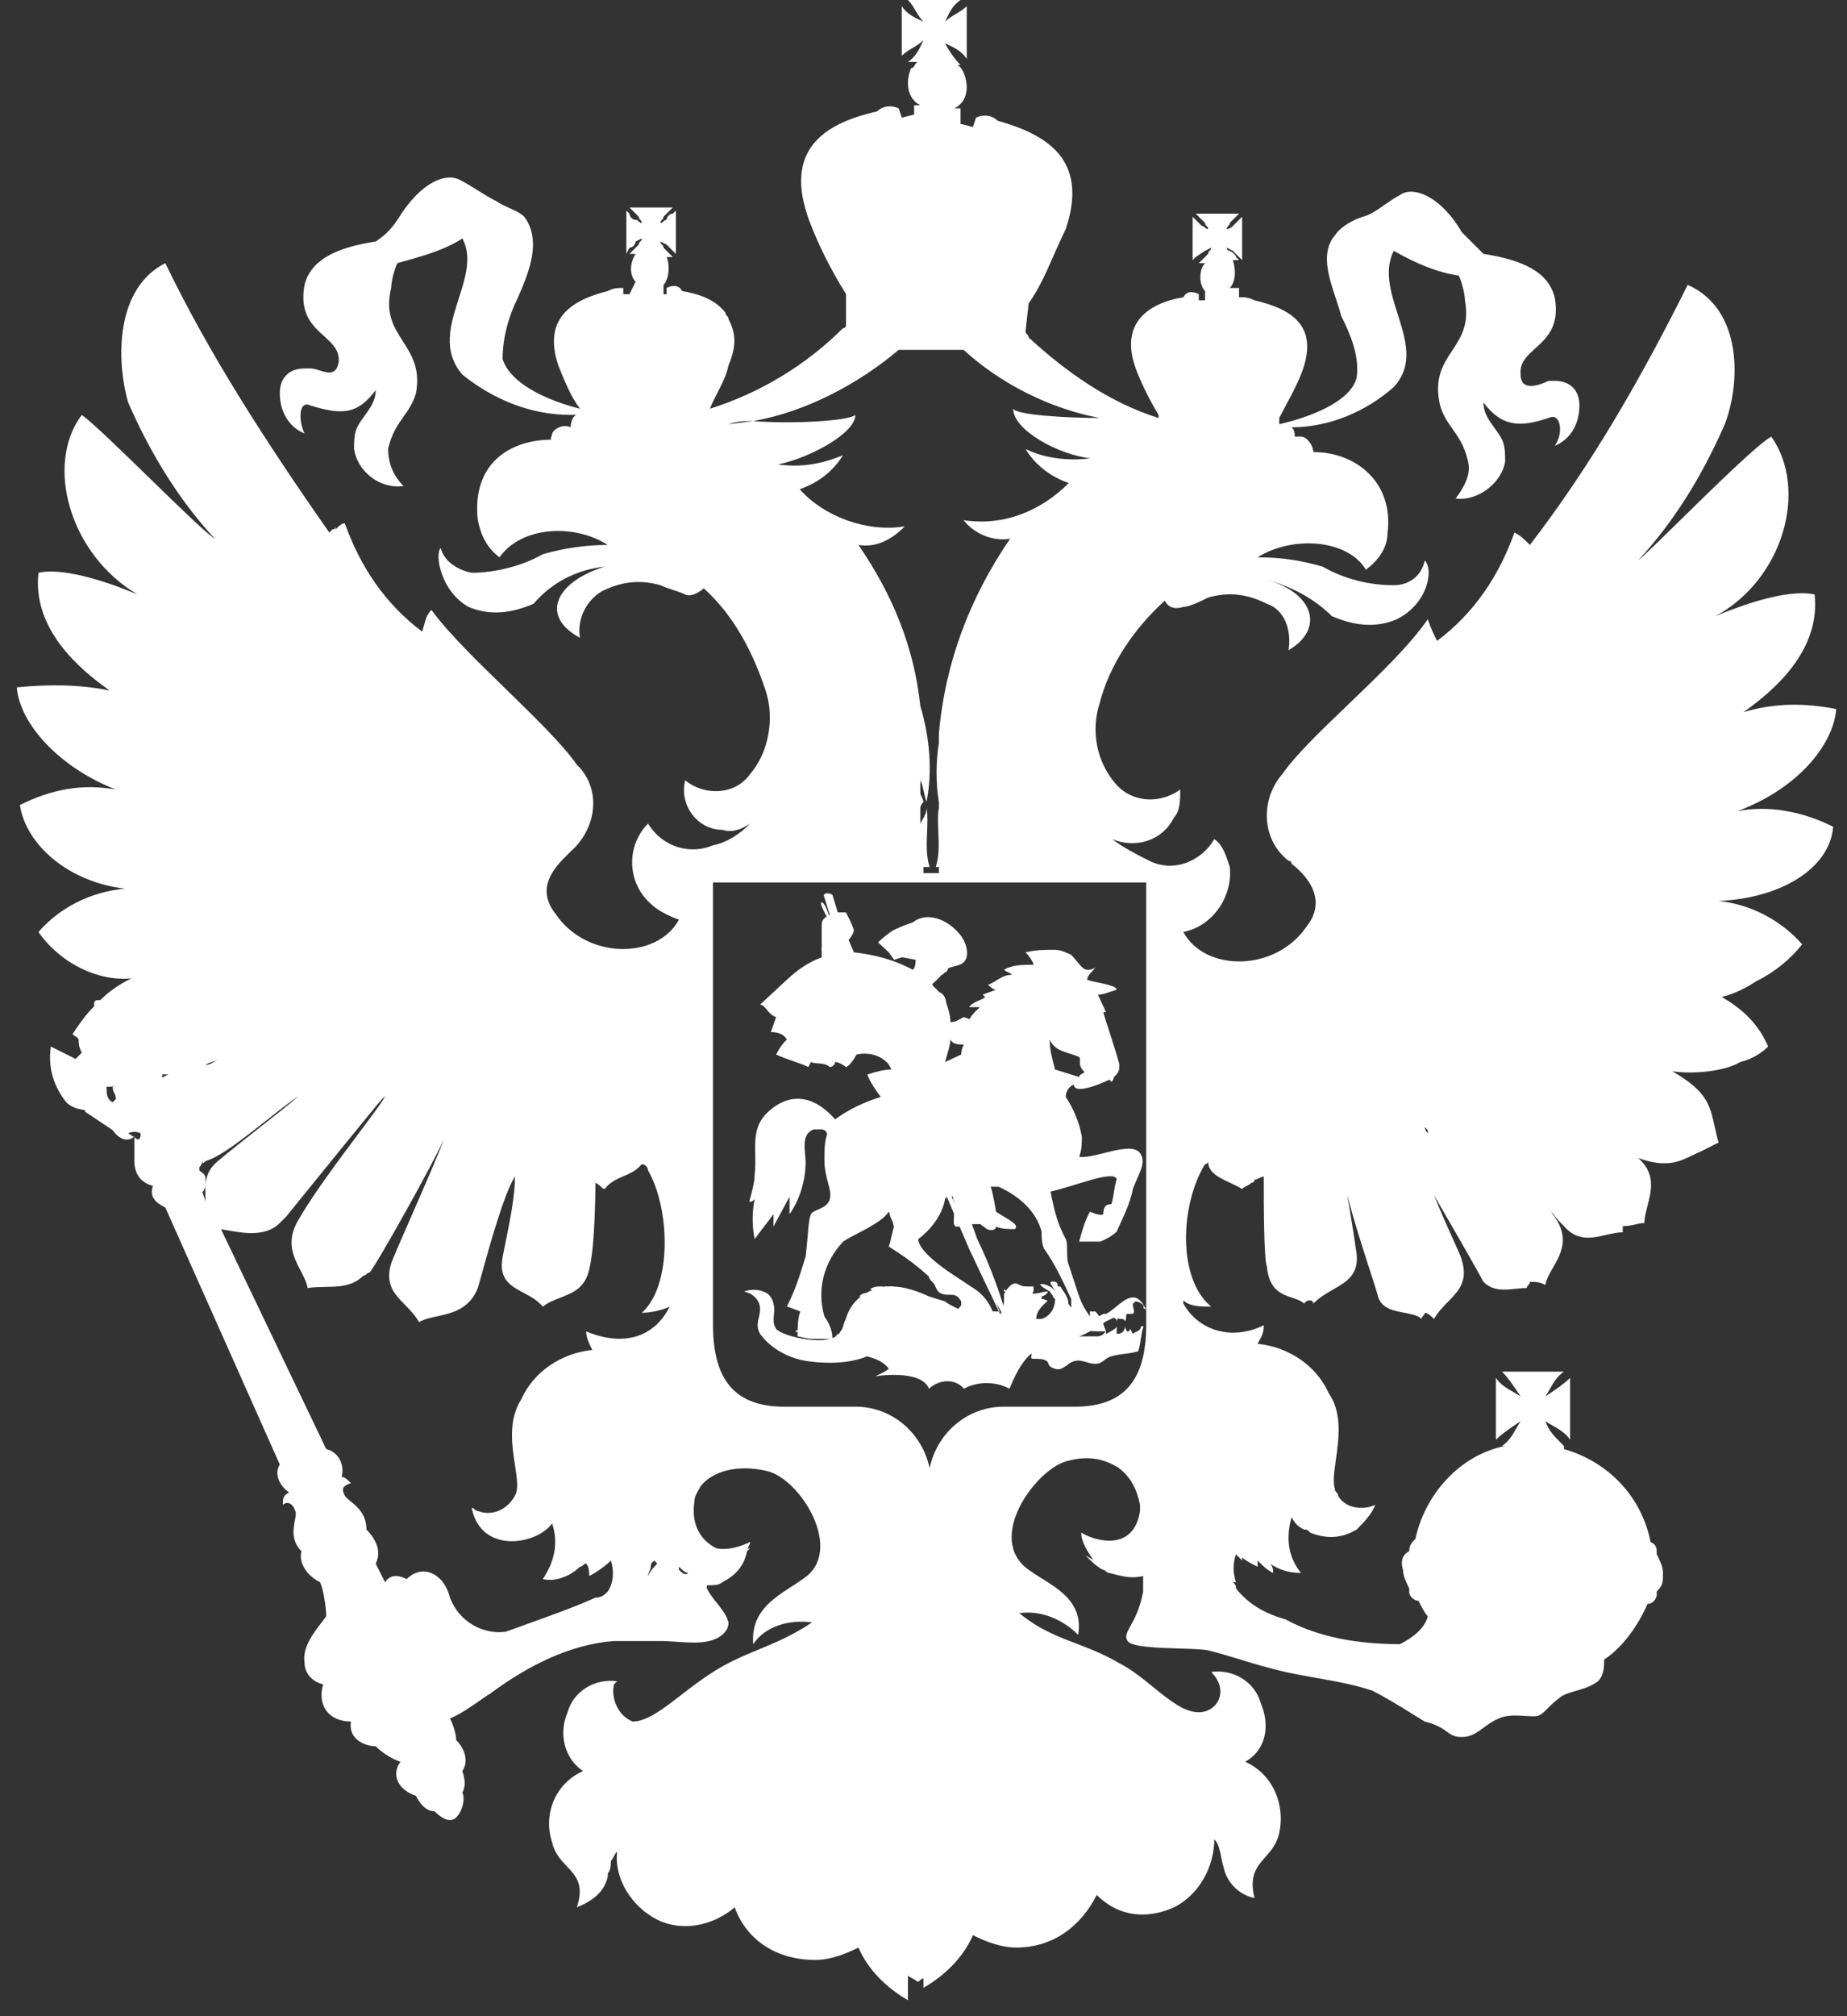 <svg width="55" height="60" viewBox="0 0 55 60" fill="none" xmlns="http://www.w3.org/2000/svg">
<rect x="0" y="0" width="55" height="60" fill="#333333" stroke="none"/>
<g id="Frame 88">
<path id="Subtract" fill-rule="evenodd" clip-rule="evenodd" d="M51.731 24.141C52.652 23.957 53.666 24.141 54.587 24.602C54.495 25.8 53.113 26.721 51.178 26.813C52.1 26.905 53.021 27.366 53.666 28.103C53.297 28.564 52.837 28.933 52.284 29.209C52.007 29.393 51.639 29.578 51.27 29.67C51.915 30.038 52.376 30.499 52.652 31.144C52.468 31.328 52.192 31.513 51.823 31.605C51.362 31.881 50.441 31.973 49.796 31.881C50.825 32.469 50.916 32.881 51.051 33.491C51.085 33.646 51.122 33.814 51.178 34L50.625 34.277C50.543 34.31 50.463 34.349 50.383 34.388C50.012 34.569 49.615 34.764 48.782 34.461C49.309 34.922 49.177 35.431 49.059 35.885C49.012 36.066 48.967 36.239 48.967 36.396C48.884 36.396 48.801 36.415 48.71 36.435C48.598 36.46 48.474 36.488 48.322 36.488V36.673C48.162 36.673 47.995 36.711 47.825 36.75C47.404 36.846 46.965 36.947 46.571 36.488C46.492 36.41 46.347 36.264 46.191 36.051C46.195 36.059 46.199 36.066 46.203 36.074C46.225 36.12 46.249 36.166 46.295 36.212C46.743 36.853 46.478 37.316 46.245 37.724C46.142 37.903 46.046 38.071 46.018 38.239C45.834 38.147 45.742 38.147 45.557 38.147C45.557 38.193 45.535 38.216 45.511 38.239C45.488 38.262 45.465 38.285 45.465 38.331C45.349 38.331 45.232 38.343 45.117 38.355C44.777 38.389 44.451 38.422 44.175 38.147C44.083 37.963 43.346 36.673 42.701 35.567C42.892 36.043 43.107 36.519 43.27 36.881C43.423 37.219 43.53 37.457 43.53 37.502C43.718 38.128 43.438 38.413 43.124 38.734C42.975 38.886 42.819 39.046 42.701 39.252C42.609 39.16 42.517 39.068 42.425 39.068C42.425 39.114 42.402 39.137 42.379 39.16C42.356 39.183 42.333 39.206 42.333 39.252C42.223 39.143 42.026 39.106 41.817 39.066C41.499 39.006 41.154 38.941 41.042 38.608C41.009 38.473 40.913 38.177 40.792 37.803C40.583 37.154 40.296 36.268 40.121 35.567L40.121 35.567C40.213 36.12 40.305 36.673 40.398 37.318C40.459 37.936 40.106 38.139 39.7 38.373C39.501 38.488 39.289 38.61 39.108 38.792C39.108 38.7 39.015 38.7 39.015 38.7C38.923 38.7 38.923 38.7 38.831 38.792C38.747 38.708 38.621 38.667 38.484 38.621C38.167 38.517 37.79 38.393 37.725 37.686C37.633 37.502 37.633 35.659 37.633 35.291V35.29V35.014C37.587 35.014 37.541 35.037 37.495 35.06C37.449 35.083 37.403 35.106 37.357 35.106C37.357 35.198 37.265 35.198 37.265 35.198C37.219 35.244 37.173 35.267 37.127 35.29C37.08 35.313 37.034 35.337 36.988 35.383C36.866 35.309 36.737 35.249 36.613 35.191C36.273 35.031 35.975 34.892 35.975 34.553C35.975 34.645 35.883 34.645 35.883 34.645C35.145 35.843 35.053 38.055 36.067 38.884C35.79 38.884 35.422 38.884 35.238 38.7V38.792C35.698 39.621 36.712 39.898 37.633 39.437C37.633 39.656 37.576 39.759 37.506 39.884C37.487 39.917 37.468 39.951 37.449 39.99C38.37 40.082 39.2 40.635 39.568 41.464C39.976 42.047 39.868 42.813 39.78 43.438C39.729 43.802 39.685 44.117 39.752 44.32C39.752 44.366 39.776 44.389 39.799 44.413C39.822 44.435 39.845 44.459 39.845 44.505C40.029 44.873 40.582 44.965 40.95 44.781C40.858 45.057 40.582 45.334 40.398 45.518C39.937 45.795 39.476 45.795 39.015 45.61C38.923 45.518 38.923 45.518 38.831 45.518C38.647 45.426 38.555 45.334 38.462 45.15C38.278 45.795 38.37 46.347 38.739 46.808C38.37 46.808 38.094 46.716 37.818 46.532C37.91 46.624 37.91 46.716 37.91 46.808C37.725 46.716 37.633 46.624 37.449 46.44L37.449 46.44V46.624L37.449 46.624C37.265 46.532 37.08 46.44 36.988 46.347V46.44L36.804 46.255C36.712 46.532 36.712 46.808 36.804 47.085H36.712C36.804 47.177 36.804 47.177 36.804 47.269C37.173 47.73 37.633 48.006 38.278 48.19C39.292 48.743 40.49 48.928 41.688 48.928C42.056 48.743 42.425 48.467 42.517 48.098C42.425 48.006 42.333 47.822 42.24 47.638C42.148 47.638 41.964 47.545 41.964 47.361V47.269C41.872 47.085 41.78 46.9 41.78 46.716C41.688 46.44 41.78 46.255 41.964 46.163C41.964 45.979 42.056 45.887 42.148 45.795C42.425 44.505 43.438 43.307 44.82 43.03H44.728C44.927 42.898 45.031 42.717 45.142 42.523C45.185 42.448 45.23 42.371 45.281 42.293L45.281 42.293C45.005 42.477 44.728 42.662 44.544 42.846V41.003C44.677 41.202 44.857 41.306 45.051 41.417C45.126 41.46 45.204 41.505 45.281 41.556C45.097 41.28 44.913 41.003 44.728 40.819H46.571C46.372 40.952 46.269 41.132 46.157 41.326C46.114 41.401 46.07 41.479 46.018 41.556C46.295 41.372 46.571 41.188 46.755 41.003V42.846C46.623 42.647 46.442 42.544 46.248 42.432C46.173 42.389 46.096 42.345 46.018 42.293C46.11 42.57 46.295 42.754 46.479 42.938L46.571 43.03V43.123C47.861 43.491 48.875 44.505 49.151 45.887C49.335 45.979 49.335 46.071 49.335 46.255C49.428 46.44 49.52 46.624 49.52 46.808C49.52 47.085 49.52 47.177 49.335 47.361V47.453C49.335 47.545 49.243 47.73 49.059 47.73C48.782 48.375 48.322 49.02 47.769 49.388C47.769 49.572 47.769 49.849 47.585 50.033C47.378 50.188 47.142 50.256 46.927 50.319C46.757 50.367 46.6 50.413 46.479 50.494C46.295 50.632 46.179 50.747 46.087 50.839C45.995 50.932 45.926 51.001 45.834 51.047C45.758 51.085 45.602 51.076 45.42 51.065C45.163 51.049 44.852 51.031 44.636 51.139C44.45 51.213 44.309 51.318 44.176 51.416C43.981 51.561 43.805 51.692 43.53 51.692C43.303 51.692 43.21 51.624 43.086 51.534C42.958 51.441 42.798 51.324 42.425 51.231C42.298 51.155 42.164 51.072 42.026 50.986C41.66 50.759 41.259 50.51 40.858 50.31C40.32 50.13 39.743 50.028 39.177 49.929C38.872 49.875 38.569 49.821 38.278 49.757C37.809 49.652 37.369 49.519 36.942 49.389C36.614 49.289 36.295 49.192 35.975 49.112C35.814 49.08 35.495 49.07 35.141 49.059C34.482 49.039 33.699 49.015 33.579 48.835C33.489 48.701 33.552 48.589 33.661 48.392C33.777 48.184 33.945 47.883 34.04 47.361V46.9C33.709 46.983 33.452 46.917 33.136 46.836C33.1 46.827 33.064 46.818 33.026 46.808C32.98 46.808 32.957 46.785 32.934 46.762C32.911 46.739 32.888 46.716 32.842 46.716C32.658 46.624 32.473 46.44 32.289 46.255C32.335 46.301 32.381 46.324 32.427 46.347C32.473 46.37 32.519 46.394 32.566 46.44C32.381 46.163 32.197 45.887 32.197 45.61C32.658 45.887 33.763 46.163 33.948 44.965V44.781C33.855 44.32 33.671 43.952 33.303 43.675C32.842 43.399 32.381 43.307 31.736 43.491C30.815 43.767 29.34 45.795 30.631 46.716C30.745 46.798 30.872 46.877 31.002 46.959C31.599 47.332 32.256 47.742 32.105 48.651C31.644 48.19 30.999 47.914 30.354 48.006C30.946 48.491 31.476 48.692 32.034 48.904C32.431 49.056 32.843 49.212 33.303 49.48C33.68 49.669 34.026 49.95 34.354 50.217C34.828 50.601 35.263 50.955 35.698 50.955C36.251 50.955 36.62 50.31 36.067 49.757C36.712 49.665 37.357 50.033 37.541 50.678C37.818 51.323 37.725 52.06 37.08 52.429C37.91 52.797 38.278 53.719 38.094 54.548C38.021 54.878 37.845 55.077 37.678 55.266C37.425 55.553 37.191 55.818 37.357 56.483C36.896 56.391 36.528 56.022 36.435 55.562C36.405 55.47 36.384 55.367 36.364 55.265C36.323 55.06 36.282 54.855 36.159 54.732C36.159 55.562 35.698 56.391 34.961 56.76C34.132 57.128 33.303 57.036 32.658 56.391C32.197 57.312 31.368 57.957 30.262 57.957C29.801 57.957 29.34 57.773 28.972 57.589C28.695 58.234 28.143 58.787 27.498 59.155V58.879C27.452 58.879 27.428 58.902 27.405 58.925C27.383 58.948 27.359 58.971 27.313 58.971C27.267 58.925 27.221 58.902 27.175 58.879C27.129 58.856 27.083 58.833 27.037 58.787V59.524C26.392 59.155 25.839 58.602 25.563 57.957C25.194 58.142 24.733 58.326 24.273 58.326C23.167 58.326 22.245 57.773 21.877 56.76C21.232 57.312 20.311 57.497 19.573 57.128C18.836 56.76 18.283 55.93 18.376 55.101C18.329 55.147 18.306 55.193 18.283 55.239C18.26 55.285 18.237 55.331 18.191 55.377C18.191 55.47 18.191 55.654 18.099 55.746V55.838C18.007 56.299 17.638 56.575 17.178 56.76C17.401 56.09 17.151 55.826 16.878 55.538C16.701 55.35 16.513 55.152 16.441 54.825C16.164 53.995 16.533 53.074 17.362 52.705C16.809 52.337 16.625 51.6 16.901 50.955C17.086 50.31 17.731 49.941 18.376 50.033L18.283 50.125C18.191 50.494 18.376 51.047 18.836 51.231C19.259 51.231 19.722 50.874 20.277 50.446C20.567 50.222 20.883 49.979 21.232 49.757C21.712 49.452 22.15 49.27 22.596 49.086C23.092 48.88 23.598 48.671 24.18 48.282C23.535 48.19 22.798 48.375 22.43 48.928C22.353 48.002 22.986 47.593 23.573 47.214C23.687 47.14 23.799 47.068 23.904 46.992C25.194 46.163 23.812 43.952 22.798 43.767C21.969 43.583 21.232 43.767 20.863 44.228C20.839 44.278 20.814 44.32 20.791 44.36C20.729 44.468 20.679 44.554 20.679 44.689C20.587 45.242 20.771 45.795 21.324 46.071C21.693 46.163 22.153 45.979 22.338 45.887C22.338 45.933 22.315 45.979 22.292 46.025C22.269 46.071 22.245 46.117 22.245 46.163C22.153 46.624 21.877 46.9 21.508 47.085C21.416 47.177 21.232 47.177 21.048 47.177V47.269C21.126 47.425 21.237 47.565 21.346 47.702C21.495 47.889 21.64 48.07 21.693 48.282C21.693 48.467 21.601 48.559 21.508 48.651C21.163 48.928 20.662 48.893 20.161 48.858C19.994 48.847 19.827 48.835 19.666 48.835H18.283C16.993 48.928 15.704 49.572 14.598 50.402C14.535 50.433 14.429 50.508 14.299 50.599C14.047 50.776 13.704 51.017 13.4 51.139C13.492 51.323 13.584 51.6 13.584 51.784C13.861 52.06 13.953 52.429 13.768 52.705C13.861 52.982 13.861 53.166 13.768 53.35C13.861 53.535 13.768 53.903 13.584 54.087C13.4 54.272 13.123 54.087 12.939 53.903C12.663 53.903 12.479 53.627 12.386 53.442C11.834 53.258 11.649 52.797 11.926 52.429C11.649 52.337 11.373 52.152 11.188 51.968C10.912 51.968 10.359 51.784 10.451 51.231C9.806 51.231 9.438 50.77 9.622 50.125C9.254 50.033 9.069 49.757 9.069 49.48C8.995 49.034 9.34 48.588 9.573 48.287C9.629 48.215 9.679 48.152 9.714 48.098C9.714 47.822 9.622 47.269 9.53 47.085C9.161 46.9 8.885 46.532 8.977 46.163C8.666 45.852 8.733 45.499 8.781 45.246C8.804 45.124 8.823 45.025 8.793 44.965C8.701 44.689 8.516 44.689 8.424 44.781C8.424 44.597 8.424 44.505 8.609 44.413C8.332 44.228 8.148 43.86 8.332 43.583L4.923 35.935C4.554 35.751 4.462 35.567 4.554 35.29C4.186 35.198 4.001 34.922 4.001 34.553V33.847L4.094 33.908C4.186 33.908 4.186 33.816 4.186 33.724C4.001 33.632 3.817 33.724 3.817 33.724L3.982 33.834C3.798 33.994 3.534 33.899 3.356 33.632L2.527 33.079C2.565 33.041 2.526 33.035 2.447 33.021C2.334 33.001 2.138 32.966 1.974 32.803C1.606 32.342 1.421 31.789 1.514 31.144L2.251 31.513L2.435 31.328C2.343 31.144 2.343 31.052 2.343 30.96C2.343 30.903 2.308 30.881 2.259 30.851C2.229 30.832 2.194 30.811 2.159 30.776C2.343 30.499 2.527 30.223 2.804 29.946V29.854C2.804 29.762 2.896 29.762 2.988 29.762C3.264 29.485 3.541 29.301 3.909 29.117C2.896 29.209 1.79 28.656 1.145 27.735C1.79 26.998 2.711 26.537 3.725 26.445C2.066 26.261 0.776 25.155 0.592 23.957C1.514 23.496 2.435 23.312 3.449 23.496C1.79 22.851 0.592 21.561 0.5 20.456C1.421 20.363 2.343 20.363 3.264 20.548C2.343 19.903 0.961 18.705 1.145 17.046C1.974 16.862 3.449 17.415 4.094 17.691C2.066 16.493 1.329 13.821 2.435 12.347C2.755 12.576 3.62 13.417 4.466 14.241C5.325 15.076 6.165 15.893 6.397 16.033C5.291 14.835 4.462 13.453 3.817 11.979C3.449 10.688 3.449 8.569 4.923 7.832C6.213 10.504 7.871 13.084 9.806 15.848L9.898 15.756C9.991 15.756 9.991 15.664 9.991 15.664V15.756L9.991 15.756C10.083 15.664 10.175 15.572 10.267 15.572C10.728 16.862 11.465 17.968 12.571 18.797C12.595 18.723 12.613 18.655 12.63 18.593C12.676 18.422 12.712 18.287 12.847 18.152C13.355 18.845 14.235 19.701 15.09 20.532C15.939 21.359 16.764 22.162 17.178 22.759L17.27 22.851C17.915 23.588 17.731 24.694 16.993 25.339C16.974 25.359 16.953 25.379 16.931 25.401C16.55 25.777 15.922 26.397 16.533 27.182C17.454 28.564 19.573 28.564 20.218 27.366C19.942 27.274 19.573 27.09 19.389 26.905C18.652 26.261 18.652 25.155 19.297 24.51C19.758 25.247 20.587 25.431 21.232 25.155C21.693 25.063 22.061 24.786 22.338 24.51C22.061 24.694 21.785 24.786 21.508 24.694C20.771 24.694 20.218 23.957 20.403 23.22C20.956 23.68 21.877 23.68 22.338 23.035C22.89 22.39 23.075 21.377 22.798 20.548C22.43 19.442 21.877 18.336 20.956 17.507C20.863 17.599 20.587 17.783 20.403 17.691C20.311 17.645 20.172 17.599 20.034 17.553C19.896 17.507 19.758 17.461 19.666 17.415C19.021 17.231 18.468 17.323 17.915 17.599C17.454 17.876 17.178 18.428 17.27 18.981C16.072 18.336 16.533 17.323 18.007 16.862C17.178 16.954 16.441 17.323 15.888 17.968C15.243 18.244 14.598 18.336 13.953 18.06C13.123 17.599 12.939 16.493 13.123 16.309C13.216 16.678 13.584 16.954 14.045 17.046C14.69 17.046 15.519 16.862 16.164 16.493C16.809 16.309 17.454 16.217 18.099 16.217C17.086 15.572 15.519 15.664 14.874 16.586C14.506 16.309 14.321 15.941 14.229 15.48C14.045 13.821 15.151 13.084 16.441 13.084C16.384 13.084 16.397 13.049 16.416 13C16.427 12.97 16.441 12.935 16.441 12.9C16.533 12.716 16.809 12.623 16.993 12.716C16.993 12.531 17.086 12.347 17.178 12.347H16.993C15.796 12.347 14.69 11.886 13.768 11.149C13.162 10.441 13.415 9.651 13.661 8.883C13.863 8.252 14.06 7.636 13.768 7.095C13.27 7.427 12.623 7.609 12.027 7.777C11.962 7.796 11.897 7.814 11.834 7.832C11.741 8.016 11.649 8.385 11.649 8.569C11.462 9.32 11.728 9.736 11.998 10.158C12.258 10.566 12.522 10.978 12.386 11.702C12.303 11.993 12.164 12.19 12.019 12.395C11.843 12.645 11.658 12.905 11.557 13.361C11.557 13.821 11.741 14.19 12.018 14.466C11.281 14.559 10.636 14.006 10.543 13.361C10.543 13.176 10.543 12.9 10.636 12.716C10.697 12.593 10.779 12.48 10.861 12.367C11.025 12.142 11.188 11.917 11.188 11.61C10.636 12.347 10.175 12.347 9.254 12.071C8.885 11.886 8.885 12.531 9.069 12.9C8.609 12.716 8.332 12.255 8.332 11.702C8.332 11.241 8.609 10.965 9.069 10.965H9.254C9.33 10.965 9.422 10.993 9.515 11.023C9.758 11.099 10.016 11.18 10.083 10.781C10.122 10.431 9.899 10.229 9.649 10.002C9.305 9.69 8.909 9.331 9.069 8.477C9.254 7.74 9.991 7.371 11.188 7.187C11.465 7.003 11.649 6.819 11.834 6.542C12.571 5.344 13.308 5.16 13.676 5.344C13.861 5.436 14.045 5.552 14.229 5.667C14.414 5.782 14.598 5.897 14.782 5.989C14.902 6.069 15.038 6.131 15.17 6.191C15.343 6.27 15.507 6.345 15.611 6.45C16.149 7.166 15.729 8.144 15.451 8.79C15.443 8.809 15.435 8.827 15.427 8.846C15.151 9.398 14.966 10.043 14.966 10.688C15.243 11.518 16.533 11.979 17.27 12.163C16.993 11.794 16.809 11.334 16.625 10.873L16.625 10.873C16.164 9.491 16.993 8.938 18.099 8.661C18.283 8.569 18.376 8.569 18.56 8.569V8.754H18.744L18.928 8.385C18.744 8.201 18.744 7.832 18.928 7.556H18.744L18.836 7.464L19.021 7.279C19.021 7.233 19.044 7.21 19.067 7.187C19.09 7.164 19.113 7.141 19.113 7.095L18.928 7.187C18.928 7.279 18.836 7.371 18.744 7.371L18.652 7.556V6.266L18.744 6.358C18.744 6.45 18.836 6.542 18.928 6.542C18.974 6.542 18.997 6.565 19.021 6.588C19.044 6.611 19.067 6.634 19.113 6.634C19.113 6.588 19.09 6.565 19.067 6.542C19.044 6.519 19.021 6.496 19.021 6.45L18.836 6.266L18.744 6.174H20.034L19.942 6.266L19.758 6.45C19.758 6.496 19.735 6.519 19.712 6.542C19.689 6.565 19.666 6.588 19.666 6.634C19.712 6.634 19.735 6.611 19.758 6.588C19.781 6.565 19.804 6.542 19.85 6.542C19.85 6.45 19.942 6.358 20.034 6.358L20.126 6.266V7.556L20.034 7.464L19.85 7.279L19.666 7.187C19.666 7.233 19.689 7.256 19.712 7.279C19.735 7.302 19.758 7.325 19.758 7.371L19.942 7.556L20.034 7.648H19.85C19.942 7.832 19.942 8.293 19.758 8.477V8.661V8.754H19.85V8.569C20.034 8.477 20.218 8.477 20.311 8.661C20.863 8.754 21.324 8.938 21.601 9.306C21.601 9.352 21.624 9.375 21.647 9.398C21.67 9.422 21.693 9.445 21.693 9.491C21.877 9.859 21.969 10.228 21.693 10.873C21.635 11.16 21.506 11.412 21.372 11.672C21.291 11.829 21.209 11.99 21.14 12.163C22.614 11.702 23.996 10.873 25.102 9.767C25.194 9.767 25.194 9.675 25.194 9.675V8.754C24.733 8.016 24.365 7.279 24.088 6.542C23.351 4.515 24.457 3.686 26.116 3.317C26.3 3.133 26.576 3.133 26.761 3.225L26.853 3.501L27.221 3.409V3.133H27.405C27.037 2.949 26.945 2.488 27.129 2.027C27.186 2.027 27.208 1.992 27.238 1.943C27.256 1.913 27.278 1.878 27.313 1.843H27.037C27.27 1.688 27.372 1.467 27.453 1.292C27.468 1.259 27.483 1.227 27.498 1.198C27.405 1.29 27.29 1.359 27.175 1.428C27.06 1.497 26.945 1.566 26.853 1.659V0.184C27.008 0.417 27.228 0.519 27.404 0.601C27.437 0.616 27.468 0.63 27.498 0.645C27.405 0.553 27.336 0.438 27.267 0.322C27.198 0.207 27.129 0.092 27.037 0H28.603C28.371 0.155 28.269 0.375 28.187 0.551C28.172 0.584 28.157 0.616 28.143 0.645C28.235 0.553 28.35 0.484 28.465 0.415C28.58 0.346 28.695 0.276 28.788 0.184V1.751C28.633 1.518 28.412 1.416 28.236 1.334C28.203 1.319 28.172 1.305 28.143 1.29C28.235 1.474 28.419 1.751 28.603 1.935H28.511C28.695 2.027 28.788 2.396 28.788 2.58C28.788 2.949 28.603 3.133 28.419 3.225H28.603V3.686L28.972 3.778L29.064 3.501C29.248 3.409 29.525 3.409 29.709 3.594C31.368 4.054 32.381 4.884 31.736 6.819C31.613 7.064 31.501 7.32 31.388 7.576C31.163 8.088 30.938 8.6 30.631 9.03L30.538 9.859C30.538 9.905 30.561 9.928 30.584 9.951C30.607 9.974 30.631 9.997 30.631 10.043C31.736 11.057 33.026 11.979 34.5 12.439V12.347C34.224 11.886 34.04 11.518 33.855 11.057C33.303 9.675 34.132 9.03 35.238 8.846C35.33 8.661 35.514 8.661 35.698 8.754V8.938H35.883V8.661C35.698 8.477 35.698 8.016 35.883 7.832H35.698L35.79 7.74L35.975 7.556C35.975 7.51 35.998 7.487 36.021 7.464C36.044 7.44 36.067 7.417 36.067 7.371L35.883 7.464L35.606 7.648L35.514 7.74V6.45L35.606 6.542L35.79 6.726C35.837 6.726 35.859 6.749 35.883 6.772C35.906 6.795 35.929 6.819 35.975 6.819C35.975 6.772 35.952 6.749 35.929 6.726C35.906 6.703 35.883 6.68 35.883 6.634L35.698 6.45L35.606 6.358H36.896L36.804 6.45L36.62 6.634C36.62 6.68 36.597 6.703 36.574 6.726C36.551 6.749 36.528 6.772 36.528 6.819C36.62 6.819 36.712 6.726 36.712 6.726L36.896 6.542L36.988 6.45V7.74L36.896 7.648L36.712 7.464L36.528 7.371C36.528 7.371 36.528 7.464 36.62 7.464C36.62 7.464 36.804 7.556 36.804 7.648L36.896 7.74H36.712C36.804 8.016 36.804 8.385 36.62 8.569H36.896V8.754V8.846C37.08 8.846 37.173 8.846 37.357 8.938C38.555 9.214 39.292 9.767 38.739 11.149C38.613 11.464 38.444 11.779 38.291 12.064C38.22 12.197 38.152 12.322 38.094 12.439V12.623C38.923 12.439 40.213 11.979 40.398 11.241C40.49 10.596 40.213 9.951 39.937 9.399C39.896 9.237 39.838 9.061 39.778 8.88C39.563 8.234 39.321 7.506 39.752 7.003C39.937 6.726 40.305 6.542 40.582 6.45C40.803 6.395 41.024 6.24 41.245 6.085C41.393 5.982 41.54 5.879 41.688 5.805C42.056 5.529 42.885 5.805 43.53 6.911L44.175 7.556C45.373 7.74 46.11 8.108 46.295 8.846C46.455 9.699 46.059 10.059 45.715 10.371C45.465 10.598 45.242 10.8 45.281 11.149C45.281 11.702 45.926 11.426 46.11 11.334H46.295C46.755 11.334 47.032 11.61 47.032 12.071C47.032 12.623 46.755 13.084 46.295 13.268C46.571 12.9 46.479 12.255 46.11 12.439C45.281 12.716 44.728 12.716 44.175 11.979C44.175 12.286 44.339 12.511 44.503 12.736C44.585 12.849 44.667 12.961 44.728 13.084C44.82 13.268 44.82 13.545 44.82 13.729C44.728 14.374 43.991 14.927 43.346 14.835C43.623 14.466 43.807 14.098 43.715 13.729C43.614 13.274 43.429 13.013 43.253 12.764C43.108 12.559 42.968 12.362 42.885 12.071C42.696 11.265 42.969 10.849 43.242 10.435C43.5 10.044 43.757 9.654 43.623 8.938C43.623 8.754 43.53 8.385 43.438 8.201C42.793 8.109 42.148 7.832 41.503 7.464C41.208 8.053 41.414 8.701 41.619 9.345C41.862 10.109 42.103 10.868 41.503 11.518C40.674 12.255 39.568 12.716 38.462 12.716C38.555 12.808 38.555 12.9 38.555 12.992H38.739C38.923 12.992 39.108 13.268 39.108 13.453C40.398 13.453 41.503 14.374 41.319 15.848C41.319 16.309 41.042 16.678 40.674 16.954C40.121 16.033 38.462 15.941 37.449 16.586C38.186 16.586 38.739 16.678 39.384 16.862C40.029 17.231 40.766 17.415 41.503 17.415C41.964 17.415 42.333 17.138 42.425 16.678C42.701 16.954 42.517 17.968 41.595 18.428C40.95 18.705 40.305 18.613 39.66 18.336C39.108 17.783 38.37 17.415 37.633 17.231C39.108 17.599 39.476 18.705 38.37 19.35C38.462 18.797 38.278 18.152 37.725 17.968C37.173 17.691 36.62 17.599 35.975 17.783C35.79 17.876 35.422 18.06 35.238 18.06C34.961 18.152 34.777 18.06 34.685 17.876C33.763 18.705 33.026 19.811 32.75 20.916C32.473 21.745 32.658 22.667 33.21 23.312C33.671 23.865 34.5 23.957 35.145 23.496C35.145 23.773 35.145 24.141 34.961 24.326C34.593 25.063 33.763 25.247 33.118 24.971C33.487 25.247 33.855 25.431 34.224 25.616C34.961 25.984 35.79 25.616 36.159 24.971C36.405 25.135 36.505 25.445 36.59 25.707C36.6 25.739 36.61 25.77 36.62 25.8C36.712 26.629 36.159 27.55 35.238 27.735C35.883 28.933 38.002 28.933 38.923 27.55C39.568 26.721 38.831 25.984 38.462 25.708C38.462 25.616 38.37 25.616 38.37 25.616C37.541 24.971 37.541 23.773 38.186 23.035C38.578 22.47 39.34 21.739 40.141 20.971C41.037 20.112 41.982 19.206 42.517 18.428C42.609 18.705 42.701 18.889 42.793 19.073C43.899 18.244 44.636 17.138 45.097 15.848C45.281 15.941 45.373 16.033 45.557 16.217C47.4 13.821 48.875 11.241 50.257 8.477C51.915 9.214 51.823 11.426 51.362 12.623C50.717 14.098 49.888 15.48 48.782 16.678C48.948 16.545 49.423 16.079 49.994 15.52C51.011 14.523 52.331 13.228 52.745 12.992C53.85 14.559 53.113 17.231 51.086 18.336C51.731 18.06 53.205 17.507 54.035 17.691C54.219 19.35 52.837 20.548 51.915 21.193C52.837 20.916 53.758 20.916 54.68 21.101C54.587 22.206 53.482 23.496 51.731 24.141ZM3.982 33.834L4.001 33.847V33.816C3.995 33.822 3.989 33.828 3.982 33.834ZM22.338 46.071C22.338 46.071 22.245 46.071 22.245 46.163L22.338 46.071ZM15.706 48.326C16.439 48.063 17.085 47.832 17.731 47.545C17.915 47.545 18.007 47.453 18.099 47.361C18.283 47.085 18.283 46.716 18.191 46.44C18.007 46.624 17.731 46.808 17.546 46.9C17.546 46.808 17.546 46.624 17.454 46.532C17.408 46.532 17.385 46.555 17.362 46.578C17.339 46.601 17.316 46.624 17.27 46.624C16.993 46.9 16.533 47.085 16.164 46.992C16.533 46.44 16.625 45.887 16.441 45.334C15.98 45.979 14.321 46.255 14.045 44.873C14.091 44.873 14.114 44.896 14.137 44.919C14.16 44.942 14.183 44.965 14.229 44.965C14.69 45.15 15.151 44.873 15.335 44.505C15.445 44.322 15.395 43.994 15.335 43.601C15.244 43.005 15.13 42.259 15.519 41.648C15.888 40.819 16.717 40.266 17.638 40.174C17.546 39.99 17.454 39.805 17.454 39.621C18.56 40.082 19.481 39.805 19.942 38.884C19.758 38.976 19.389 39.068 19.113 39.068C20.034 38.239 19.942 35.935 19.297 34.83C19.297 34.738 19.205 34.645 19.113 34.645L19.021 34.738C18.898 34.86 18.74 34.928 18.577 34.998C18.372 35.086 18.161 35.177 18.007 35.383C17.961 35.383 17.938 35.359 17.903 35.325C17.869 35.29 17.823 35.244 17.731 35.198C17.731 35.198 17.731 37.041 17.546 37.778C17.423 38.331 17.055 38.474 16.686 38.618C16.502 38.689 16.318 38.761 16.164 38.884C16.006 38.694 15.792 38.58 15.588 38.471C15.2 38.263 14.845 38.074 14.966 37.41C14.987 37.306 15.008 37.203 15.028 37.102C15.19 36.304 15.335 35.586 15.335 35.014C15.017 35.49 14.563 37.131 14.325 37.988C14.287 38.125 14.255 38.242 14.229 38.331C13.976 38.963 13.463 39.075 13.017 39.172C12.813 39.217 12.623 39.258 12.479 39.345C12.36 39.138 12.204 38.978 12.056 38.827C11.741 38.506 11.461 38.22 11.649 37.594C11.687 37.48 11.931 36.922 12.216 36.27C12.62 35.346 13.108 34.232 13.216 33.908C12.939 34.553 11.188 37.686 11.004 37.87C10.958 37.87 10.935 37.893 10.912 37.916C10.889 37.94 10.866 37.962 10.82 37.962C10.498 38.285 10.085 38.291 9.677 38.298C9.502 38.301 9.327 38.303 9.161 38.331C9.133 38.163 9.046 37.996 8.954 37.818C8.741 37.409 8.5 36.946 8.885 36.304C9.317 35.549 10.096 34.509 10.686 33.721C11.104 33.164 11.427 32.733 11.465 32.618L11.373 32.71C11.281 32.803 8.885 35.751 8.516 36.212L8.332 36.396C7.913 36.815 7.266 36.701 6.736 36.607C6.683 36.598 6.632 36.589 6.581 36.58L9.714 43.123C10.083 43.215 10.267 43.583 10.175 43.952C10.267 43.952 10.359 44.044 10.451 44.136C10.175 44.228 10.175 44.32 10.267 44.505C10.294 44.558 10.36 44.612 10.44 44.677C10.635 44.836 10.912 45.061 10.912 45.518C11.188 45.795 11.373 46.163 11.188 46.532L11.465 47.085C11.649 46.808 11.926 46.9 12.11 46.992C12.571 46.532 13.216 46.808 13.4 47.545C13.676 48.282 14.414 48.651 15.059 48.559C15.283 48.477 15.498 48.4 15.706 48.326ZM6.305 31.605C6.236 31.628 6.167 31.651 6.121 31.697C6.213 31.697 6.397 31.605 6.489 31.513C6.443 31.559 6.374 31.582 6.305 31.605ZM4.831 32.066L5.015 31.973H4.831V32.066ZM3.402 32.526C3.379 32.48 3.356 32.434 3.356 32.342L3.541 32.25C3.444 32.298 3.398 32.321 3.349 32.332C3.305 32.342 3.259 32.342 3.172 32.342C3.172 32.526 3.172 32.71 3.356 32.803L3.449 32.71C3.449 32.618 3.426 32.572 3.402 32.526ZM7.902 33.366C7.226 33.898 6.551 34.43 6.121 34.553C6.079 34.595 6.056 34.618 6.044 34.613C6.029 34.608 6.029 34.562 6.029 34.461C6.029 34.553 6.029 34.645 5.936 34.738V34.83C5.961 34.854 5.986 34.873 6.009 34.889C6.071 34.935 6.121 34.971 6.121 35.106C6.121 35.29 6.121 35.383 6.029 35.475L6.121 35.751C6.121 35.7 6.119 35.647 6.117 35.592C6.106 35.256 6.093 34.87 6.489 34.553C6.792 34.294 7.276 33.913 7.734 33.553C8.253 33.146 8.738 32.765 8.885 32.618C8.578 32.833 8.24 33.099 7.902 33.366ZM19.481 46.44L19.389 46.532C19.389 46.64 19.358 46.716 19.331 46.779C19.313 46.824 19.297 46.862 19.297 46.9C19.389 46.716 19.481 46.624 19.573 46.532L19.481 46.44ZM20.218 46.716C20.311 46.808 20.403 46.9 20.495 46.808C20.403 46.808 20.311 46.716 20.218 46.624L20.218 46.624V46.716L20.218 46.716ZM26.761 10.412C25.563 11.426 23.996 12.255 22.43 12.531C22.153 12.531 21.969 12.531 21.693 12.623L22.43 12.531C23.535 12.623 25.286 12.531 25.471 12.347C25.471 12.9 24.088 13.637 23.167 13.821C23.812 13.914 24.457 13.821 25.102 13.545C24.826 14.006 24.365 14.374 23.812 14.559C24.549 15.388 25.839 15.848 26.945 15.664C26.576 16.033 26.116 16.309 25.563 16.217C26.576 17.691 27.221 19.258 27.405 21.008C27.682 21.93 27.774 22.943 27.59 23.865C27.549 23.744 27.527 23.64 27.506 23.547C27.48 23.427 27.457 23.323 27.405 23.22V23.588C27.405 23.634 27.428 23.68 27.452 23.727C27.475 23.773 27.498 23.819 27.498 23.865C27.498 23.865 27.405 23.957 27.405 24.049V24.51C27.43 24.46 27.455 24.418 27.478 24.378C27.54 24.27 27.59 24.184 27.59 24.049C27.629 24.244 27.618 24.488 27.607 24.747C27.592 25.101 27.576 25.481 27.682 25.8H27.498V25.984H27.774H27.958V25.8H27.866C27.973 25.481 27.956 25.101 27.941 24.747C27.93 24.488 27.919 24.244 27.958 24.049V23.865C27.866 23.312 27.866 22.667 27.958 22.114V21.838C28.143 19.718 28.88 17.783 30.078 16.033C29.525 16.125 28.972 15.848 28.695 15.48C29.893 15.664 30.999 15.203 31.828 14.374C31.276 14.19 30.815 13.821 30.538 13.361C31.091 13.637 31.828 13.729 32.473 13.637C31.552 13.545 30.17 12.808 30.17 12.163C30.262 12.347 31.736 12.439 32.75 12.439C31.276 12.163 29.801 11.426 28.695 10.412H27.682H26.761ZM42.517 33.632L42.425 33.54C42.425 33.54 42.425 33.632 42.517 33.724V33.632ZM27.682 43.689C27.454 42.623 26.544 41.862 25.481 41.862H23.357C21.915 41.862 21.232 41.101 21.232 39.427V26.261H27.682H27.682H34.132V39.427C34.132 41.101 33.449 41.862 32.007 41.862H29.883C28.82 41.862 27.91 42.623 27.682 43.689V43.689L27.682 43.689L27.682 43.689V43.689Z" fill="white"/>
<g id="Vector">
<path d="M33.253 39.323C33.253 39.249 33.173 39.175 33.094 39.249L32.934 39.323C32.694 39.471 32.375 39.694 32.135 39.768H32.215C32.375 39.768 32.535 39.768 32.694 39.768C32.774 39.768 32.934 39.694 32.934 39.546V39.694C32.934 39.694 33.253 39.546 33.253 39.471C33.253 39.546 33.253 39.62 33.253 39.694C33.413 39.694 33.493 39.62 33.493 39.471C33.493 39.471 33.573 39.768 33.653 39.546L33.733 39.694C33.812 39.62 33.972 39.62 33.972 39.471H34.052C33.972 39.694 33.972 39.991 33.892 40.214C33.653 40.288 33.333 40.288 33.094 40.362C32.854 40.436 32.854 40.585 32.614 40.585C32.375 40.585 32.215 40.436 31.976 40.51C31.736 40.585 31.656 40.807 31.417 40.733C31.177 40.659 31.257 40.585 31.177 40.51C31.097 40.436 30.938 40.436 30.778 40.436C30.618 40.436 30.778 40.288 30.698 40.288C30.378 40.585 30.219 40.956 30.059 41.327C29.66 41.104 29.101 41.104 28.702 41.327C28.462 41.03 27.983 41.03 27.663 41.327C27.424 40.733 26.066 40.956 26.066 40.956C26.226 40.882 26.386 40.807 26.466 40.733C26.306 40.51 26.066 40.436 25.827 40.362C25.268 40.585 24.629 40.585 24.07 40.51C23.511 40.436 22.952 40.139 22.633 39.694C22.473 39.397 22.633 39.249 22.633 38.952C22.633 38.729 22.473 38.507 22.153 38.432C22.393 38.358 22.633 38.358 22.872 38.507C22.952 38.581 23.032 38.729 23.032 38.803C23.112 39.026 22.952 39.323 23.112 39.546C23.271 39.768 24.789 40.139 25.028 39.62C25.108 39.546 25.108 39.397 25.188 39.249C25.348 38.655 25.907 38.284 26.545 38.284C26.945 38.284 27.344 38.432 27.663 38.581L28.143 38.729C28.222 38.803 28.382 38.878 28.542 38.952C28.941 39.026 29.261 39.026 29.66 39.026C29.74 39.026 29.74 39.026 29.74 39.026C29.74 39.026 29.74 39.1 29.82 39.1V38.952C29.899 38.878 29.899 38.803 29.899 38.507C29.979 38.358 30.139 38.136 30.299 38.21C30.458 38.284 30.458 38.284 30.618 38.284C30.778 38.284 30.778 38.284 30.778 38.284C30.778 38.284 30.778 38.358 30.778 38.432C30.618 38.581 31.097 38.432 31.177 38.432C31.257 38.432 31.097 38.581 31.017 38.581V38.655C31.097 38.655 31.257 38.729 31.177 38.729C31.017 38.878 30.858 39.026 30.858 39.249H31.017C31.257 39.175 31.417 38.952 31.417 38.655L31.257 38.432C31.257 38.432 30.858 38.21 31.017 38.21C31.177 38.21 31.417 38.358 31.417 38.432C31.417 38.358 31.177 38.136 31.337 38.136C31.497 38.136 31.497 38.21 31.497 38.284H31.576C31.656 38.432 31.816 38.581 31.816 38.803C32.056 39.175 32.535 39.323 32.854 39.1C32.854 39.1 32.854 39.1 32.934 39.1C33.253 38.952 33.653 38.358 33.972 38.729C34.052 38.803 34.052 38.878 34.132 38.952C34.052 38.952 34.052 38.952 34.052 38.878C34.052 38.803 33.892 38.729 33.812 38.729L33.733 38.803C33.733 38.952 33.812 39.026 33.733 39.1C33.733 39.1 33.653 39.1 33.573 39.1C33.493 39.1 33.573 39.249 33.493 39.323C33.493 39.249 33.413 39.249 33.333 39.249C33.253 39.175 33.253 39.397 33.253 39.323Z" fill="white"/>
<path d="M28.781 41.03L28.941 41.178C28.861 41.178 28.701 41.104 28.781 41.03Z" fill="white"/>
<path d="M28.941 40.882H29.021C29.021 40.956 29.021 40.956 28.941 40.956V40.882Z" fill="white"/>
<path d="M29.899 40.807C29.979 40.807 30.139 40.881 30.219 40.956C30.139 40.881 30.059 40.807 29.899 40.807Z" fill="white"/>
<path d="M27.424 40.733C27.583 40.882 27.663 40.882 27.823 41.03L27.424 40.807C27.424 40.807 27.424 40.807 27.424 40.733Z" fill="white"/>
<path d="M30.299 40.659V40.733H30.139V40.659H30.299Z" fill="white"/>
<path d="M27.584 40.659C27.743 40.659 27.823 40.733 27.903 40.882C27.983 40.807 27.663 40.733 27.584 40.659Z" fill="white"/>
<path d="M31.576 40.51L31.816 40.585L31.736 40.659C31.656 40.659 31.656 40.659 31.576 40.51Z" fill="white"/>
<path d="M29.979 40.51C30.059 40.51 30.139 40.51 30.139 40.585C30.219 40.585 30.059 40.585 29.979 40.51Z" fill="white"/>
<path d="M27.903 40.51L28.142 40.659H28.062C28.062 40.585 27.983 40.585 27.903 40.51Z" fill="white"/>
<path d="M28.142 40.436C28.222 40.436 28.382 40.51 28.382 40.659H28.302C28.302 40.585 28.222 40.51 28.142 40.436Z" fill="white"/>
<path d="M26.625 40.436H26.705C26.705 40.51 26.705 40.51 26.625 40.51V40.436Z" fill="white"/>
<path d="M29.899 40.362H29.979C29.82 40.436 29.74 40.585 29.58 40.659C29.58 40.733 29.82 40.807 29.899 40.882C29.82 40.882 29.5 40.882 29.58 40.956C29.66 41.03 29.899 41.104 29.979 41.178C29.82 41.104 29.66 41.03 29.5 41.03C29.5 40.956 29.42 41.03 29.34 41.03H29.261C29.261 40.956 29.82 40.436 29.899 40.362Z" fill="white"/>
<path d="M32.614 40.288H32.854V40.436H32.774C32.694 40.51 32.614 40.436 32.614 40.288Z" fill="white"/>
<path d="M29.739 40.288C29.819 40.362 29.739 40.362 29.739 40.362C29.739 40.362 29.66 40.362 29.739 40.288Z" fill="white"/>
<path d="M28.622 40.288C28.701 40.288 28.781 40.362 28.781 40.436C28.701 40.436 28.622 40.362 28.622 40.288Z" fill="white"/>
<path d="M27.024 40.288C27.104 40.362 27.024 40.362 27.024 40.362V40.288Z" fill="white"/>
<path d="M32.135 40.288L32.295 40.362C32.215 40.362 32.135 40.362 32.135 40.288Z" fill="white"/>
<path d="M30.139 40.288C30.219 40.362 30.219 40.362 30.139 40.362C30.059 40.362 30.059 40.288 30.139 40.288Z" fill="white"/>
<path d="M24.549 40.288H24.629C24.629 40.362 24.549 40.362 24.549 40.362V40.288Z" fill="white"/>
<path d="M31.816 40.214L31.896 40.362C31.816 40.288 31.816 40.288 31.816 40.214Z" fill="white"/>
<path d="M31.497 40.214V40.288C31.417 40.288 31.497 40.214 31.497 40.214Z" fill="white"/>
<path d="M24.309 40.214L24.389 40.362C24.309 40.288 24.309 40.288 24.309 40.214Z" fill="white"/>
<path d="M27.663 40.139C27.663 40.214 27.663 40.214 27.663 40.214V40.139Z" fill="white"/>
<path d="M29.58 40.139H29.739C29.739 40.214 29.66 40.288 29.58 40.362L29.18 40.585L28.462 41.03C28.302 41.03 28.062 41.03 27.903 41.104C28.142 40.956 28.622 40.733 28.861 40.585L29.58 40.139Z" fill="white"/>
<path d="M24.549 40.065C24.549 40.14 24.549 40.14 24.549 40.065V40.065Z" fill="white"/>
<path d="M31.656 40.065V40.214C31.656 40.139 31.576 40.139 31.656 40.065Z" fill="white"/>
<path d="M25.507 40.065C25.587 40.065 25.587 40.065 25.667 40.139V40.214C25.587 40.139 25.587 40.065 25.507 40.065Z" fill="white"/>
<path d="M29.261 39.991H29.34C29.34 40.065 29.34 40.065 29.261 40.065V39.991Z" fill="white"/>
<path d="M29.101 39.991L29.181 40.288H28.941C28.861 40.288 28.861 40.288 28.861 40.214H29.021C29.021 40.139 29.021 40.139 28.941 40.139C28.382 40.214 27.823 40.362 27.344 40.585H27.104C27.104 40.807 26.625 40.807 26.465 40.807C26.465 40.807 27.184 40.51 27.424 40.436C27.983 40.362 28.542 40.214 29.101 39.991Z" fill="white"/>
<path d="M26.146 39.991H26.226C26.226 40.065 26.226 40.065 26.146 40.065V39.991Z" fill="white"/>
<path d="M33.173 39.843V39.917C33.173 39.917 33.173 39.917 33.173 39.843Z" fill="white"/>
<path d="M33.014 39.843H33.093C33.093 39.917 33.093 39.917 33.014 39.917V39.843Z" fill="white"/>
<path d="M32.774 39.843L32.854 39.991C32.854 39.917 32.854 39.917 32.774 39.843Z" fill="white"/>
<path d="M24.389 39.843C24.389 39.917 24.389 39.917 24.469 39.917H24.389V39.843Z" fill="white"/>
<path d="M33.892 39.768L33.972 39.843C33.892 39.843 33.892 39.843 33.812 39.917C33.732 39.991 33.732 39.917 33.732 39.843L33.892 39.768Z" fill="white"/>
<path d="M33.493 39.768H33.733C33.733 39.917 33.493 39.917 33.413 39.991C33.333 39.917 33.413 39.843 33.493 39.768Z" fill="white"/>
<path d="M23.511 39.768V39.917C23.351 39.917 23.511 39.843 23.511 39.768Z" fill="white"/>
<path d="M26.465 39.694H26.625V39.768C26.545 39.768 26.545 39.768 26.465 39.917H26.306C26.306 39.768 26.386 39.694 26.465 39.694Z" fill="white"/>
<path d="M24.948 39.694L25.028 39.843H24.948C24.948 39.917 24.868 39.843 24.868 39.843C24.868 39.843 24.868 39.768 24.948 39.694Z" fill="white"/>
<path d="M29.82 39.62C29.899 39.694 29.899 39.768 29.899 39.843C29.82 39.843 29.82 39.694 29.82 39.62Z" fill="white"/>
<path d="M28.062 39.62L28.142 39.694C28.062 39.694 28.062 39.694 28.062 39.768V39.62Z" fill="white"/>
<path d="M25.188 39.62L25.348 39.768C25.268 39.768 25.188 39.694 25.188 39.62Z" fill="white"/>
<path d="M29.101 39.546C29.101 39.62 29.101 39.694 29.101 39.768V39.546Z" fill="white"/>
<path d="M26.785 39.546C26.945 39.62 27.105 39.694 27.264 39.768C27.025 39.768 26.865 39.694 26.785 39.546Z" fill="white"/>
<path d="M22.792 39.546L22.872 39.694C22.952 39.694 22.952 39.694 23.032 39.62C23.032 39.694 22.952 39.694 22.872 39.768H22.712L22.792 39.546Z" fill="white"/>
<path d="M28.462 39.546C28.462 39.694 28.462 39.768 28.382 39.917C28.382 39.768 28.382 39.62 28.462 39.546Z" fill="white"/>
<path d="M29.42 39.471C29.5 39.546 29.5 39.694 29.58 39.768H29.5L29.42 39.471Z" fill="white"/>
<path d="M28.941 39.471C28.941 39.694 29.021 39.471 28.941 39.694V39.471Z" fill="white"/>
<path d="M31.576 39.397C31.656 39.397 31.816 39.397 31.896 39.471C31.816 39.471 31.656 39.471 31.576 39.397Z" fill="white"/>
<path d="M29.261 39.397C29.34 39.546 29.42 39.694 29.42 39.768C29.34 39.768 29.261 39.471 29.261 39.397Z" fill="white"/>
<path d="M27.584 39.397V39.62C27.504 39.62 27.584 39.397 27.584 39.397Z" fill="white"/>
<path d="M25.986 39.397L26.146 39.471C26.066 39.471 25.986 39.546 25.986 39.62L25.826 39.546C25.826 39.471 25.906 39.397 25.986 39.397Z" fill="white"/>
<path d="M31.257 39.323L31.416 39.397C31.337 39.471 31.257 39.397 31.257 39.323Z" fill="white"/>
<path d="M27.424 39.323C27.424 39.397 27.424 39.471 27.344 39.546C27.344 39.471 27.424 39.397 27.424 39.323Z" fill="white"/>
<path d="M30.538 39.323L30.937 39.397H30.618C30.538 39.397 30.698 39.546 30.698 39.62H30.618C30.618 39.546 30.458 39.471 30.538 39.323Z" fill="white"/>
<path d="M27.903 39.323C27.903 39.546 27.823 39.694 27.743 39.843C27.663 39.843 27.903 39.397 27.903 39.323Z" fill="white"/>
<path d="M27.743 39.323L27.823 39.397C27.743 39.397 27.743 39.471 27.743 39.546C27.743 39.62 27.743 39.323 27.743 39.323Z" fill="white"/>
<path d="M25.827 39.323L25.986 39.397C25.906 39.397 25.827 39.546 25.747 39.62H25.667V39.546C25.667 39.471 25.747 39.397 25.827 39.323Z" fill="white"/>
<path d="M28.542 39.249C28.622 39.323 28.701 39.397 28.701 39.471V39.62C28.542 39.62 28.542 39.323 28.542 39.249Z" fill="white"/>
<path d="M22.632 39.175L22.712 39.397C22.712 39.471 22.792 39.397 22.872 39.397V39.471L22.712 39.546C22.552 39.546 22.552 39.249 22.632 39.175Z" fill="white"/>
<path d="M32.854 39.175V39.397H32.774V39.323C32.774 39.175 32.854 39.175 32.854 39.175Z" fill="white"/>
<path d="M29.66 39.175V39.249H29.58L29.66 39.175Z" fill="white"/>
<path d="M29.261 39.175C29.42 39.249 29.42 39.175 29.42 39.397C29.34 39.249 29.261 39.175 29.261 39.175Z" fill="white"/>
<path d="M28.701 39.175C28.861 39.249 28.941 39.397 28.861 39.546V39.62L28.701 39.175Z" fill="white"/>
<path d="M31.736 39.1C31.816 39.175 31.896 39.323 31.656 39.249C31.656 39.175 31.656 39.175 31.736 39.1Z" fill="white"/>
<path d="M28.222 39.1C28.302 39.249 28.302 39.397 28.222 39.546C28.142 39.546 28.222 39.175 28.222 39.1Z" fill="white"/>
<path d="M28.382 39.026C28.462 39.1 28.462 39.249 28.462 39.397C28.382 39.323 28.382 39.175 28.382 39.026Z" fill="white"/>
<path d="M28.062 39.026C28.062 39.175 28.062 39.323 28.062 39.471C28.062 39.471 28.062 39.1 28.062 39.026Z" fill="white"/>
<path d="M25.587 38.952C25.667 39.026 25.587 39.026 25.507 39.1C25.427 39.175 25.507 39.1 25.427 39.1C25.347 39.1 25.507 38.952 25.587 38.952Z" fill="white"/>
<path d="M22.712 38.952L22.792 39.1C22.712 39.026 22.712 38.952 22.712 38.952Z" fill="white"/>
<path d="M33.333 38.804L33.413 38.878H33.333C33.333 38.878 33.333 38.878 33.333 38.804Z" fill="white"/>
<path d="M25.507 38.729H25.747V38.803L25.587 38.878H25.427C25.427 38.803 25.427 38.803 25.507 38.729Z" fill="white"/>
<path d="M33.493 38.655V38.803C33.413 38.803 33.493 38.729 33.493 38.655Z" fill="white"/>
<path d="M27.584 38.655C27.663 38.729 27.743 38.878 27.743 38.952C27.743 39.1 27.663 39.175 27.584 39.249C27.504 39.175 27.584 38.878 27.584 38.655Z" fill="white"/>
<path d="M31.337 38.581H31.417C31.417 38.655 31.417 38.655 31.417 38.655L31.337 38.581Z" fill="white"/>
<path d="M31.656 38.507L31.736 38.655C31.656 38.655 31.656 38.581 31.656 38.507Z" fill="white"/>
<path d="M22.632 38.507H22.712C22.712 38.581 22.712 38.581 22.632 38.581V38.507Z" fill="white"/>
<path d="M27.184 38.432C27.424 38.581 27.504 38.804 27.584 39.026C27.504 39.026 27.264 39.397 27.264 39.546C27.264 39.694 27.264 39.546 27.264 39.471L27.424 38.952C27.344 38.729 27.344 38.581 27.184 38.432Z" fill="white"/>
<path d="M30.139 38.358L30.219 38.507C30.139 38.507 30.139 38.432 30.139 38.358Z" fill="white"/>
<path d="M29.899 38.358L29.979 38.432H29.899V38.358Z" fill="white"/>
<path d="M26.306 38.284C26.226 38.358 26.545 38.507 26.545 38.655C26.545 38.729 26.625 38.878 26.625 38.952C26.625 38.581 26.625 38.581 26.306 38.284H26.466C26.865 38.21 26.865 38.878 26.865 39.175H26.945C26.945 38.952 26.945 38.803 26.945 38.581C26.945 38.729 27.025 38.878 27.025 39.026H27.104C27.104 38.878 27.104 38.729 27.025 38.507C27.264 38.507 27.184 39.1 27.104 39.249V39.026H27.025L27.104 39.249L27.025 39.397H26.945C26.945 39.323 26.865 39.323 26.785 39.249C26.705 39.175 26.785 39.1 26.785 39.1H26.545L26.625 39.397C26.625 39.397 26.226 39.471 26.066 39.62H25.907C25.907 39.471 26.226 39.397 26.306 39.323C26.306 39.397 26.306 39.397 26.386 39.397C26.466 39.397 26.146 39.175 26.066 39.175C25.986 39.175 25.507 39.323 25.427 39.471C25.188 39.471 25.747 38.803 26.226 38.952V38.878C26.146 38.878 26.066 38.729 26.066 38.729C25.907 38.655 25.747 38.581 25.587 38.581C25.747 38.358 26.146 38.581 26.226 38.581C26.146 38.507 26.066 38.432 25.907 38.358C26.066 38.284 26.066 38.284 26.306 38.284Z" fill="white"/>
<path d="M28.302 30.937C28.302 31.085 28.222 31.308 28.142 31.605L28.622 31.382C28.622 31.234 28.701 31.085 28.701 31.085C28.542 31.085 28.382 31.085 28.302 30.937ZM31.257 30.937C31.257 31.234 31.337 31.531 31.417 31.828C31.417 31.828 31.896 31.976 32.135 32.05C32.135 31.976 32.215 31.976 32.295 31.902C32.056 31.679 32.215 31.531 32.135 31.456C31.816 31.308 31.417 31.308 31.257 30.937ZM32.614 39.026C32.774 39.175 32.854 39.397 32.934 39.62C32.614 39.62 32.295 39.62 31.976 39.546C31.976 39.397 32.056 39.249 31.976 39.175C31.896 39.1 31.896 38.878 31.896 38.655C31.656 38.136 31.417 37.616 31.097 37.171C31.017 37.022 31.017 36.8 31.017 36.651C30.858 36.058 30.378 35.612 29.74 35.316C29.66 35.316 29.58 35.316 29.5 35.316C29.58 35.538 29.66 36.058 29.66 36.058C29.979 36.28 30.378 36.429 30.219 36.577C30.059 36.577 29.82 36.577 29.66 36.503C29.66 36.651 29.34 36.651 29.261 36.429H28.941L29.101 36.874C29.5 37.69 29.82 38.581 30.059 39.471C29.58 38.655 29.181 37.839 28.861 36.948L28.701 36.503C28.622 36.503 28.542 36.503 28.462 36.503C28.302 36.355 28.542 36.058 28.382 35.687V35.612C28.302 35.612 28.142 35.612 28.142 35.687C28.063 36.132 27.743 36.577 27.344 36.874C27.344 37.097 27.663 37.468 28.462 37.987L29.021 38.358C29.261 38.507 29.5 38.803 29.58 39.1C29.261 39.1 28.941 39.1 28.622 39.026C28.622 38.952 28.622 38.803 28.622 38.729C28.462 38.432 28.302 38.581 28.063 38.507C27.823 38.432 27.903 38.21 27.663 37.987C27.344 37.69 26.945 37.394 26.466 37.097C26.545 36.874 26.545 36.726 26.625 36.503C26.625 36.355 26.545 36.206 26.466 36.058C26.226 36.429 25.427 36.726 25.108 36.948C24.549 37.542 24.309 38.358 24.549 39.175C24.709 39.397 24.789 39.62 24.789 39.843C24.549 39.843 24.389 39.843 24.15 39.843C24.07 39.843 23.75 39.768 23.75 39.768C23.75 39.546 23.75 39.249 23.83 39.026L23.431 38.878C23.671 38.432 23.83 37.913 23.99 37.394C24.07 36.726 24.07 36.28 24.15 36.132C24.23 35.983 24.629 35.983 24.709 35.687C24.789 35.39 24.549 35.093 24.549 34.499C24.549 34.277 24.549 33.98 24.629 33.757C24.629 33.683 24.549 33.609 24.469 33.609C24.389 33.609 24.309 33.609 24.23 33.609C23.83 33.757 23.99 34.277 23.99 34.573C23.99 35.093 23.83 35.687 23.511 36.132V35.612C23.351 35.909 23.191 36.206 23.032 36.503V36.132C22.872 36.355 22.632 36.651 22.473 36.874C22.393 36.503 22.393 36.058 22.473 35.687C22.393 35.761 22.393 35.761 22.313 35.761C22.393 35.464 22.473 35.167 22.473 34.944C22.553 34.202 22.313 33.609 22.872 33.089C23.431 32.57 24.15 32.495 24.868 33.312C25.268 33.015 25.747 32.792 26.226 32.644C26.066 32.421 25.907 32.199 25.827 31.976C26.066 31.902 26.306 31.828 26.545 31.828L26.466 31.679C26.226 31.382 25.827 31.308 25.507 31.382C25.427 31.531 25.268 31.753 25.188 31.753C25.108 31.679 24.948 31.605 24.868 31.605C24.868 31.679 24.789 31.753 24.709 31.753C24.549 31.605 24.309 31.679 24.15 31.605L24.07 31.753C23.75 31.605 23.431 31.531 23.112 31.382C23.191 31.234 23.271 31.085 23.431 30.937C23.351 30.789 23.191 30.714 22.952 30.714L23.112 30.269C22.872 30.195 22.792 29.898 22.632 29.898C22.872 29.675 23.271 29.304 23.431 29.156C23.75 28.859 24.07 28.637 24.469 28.488C24.469 28.191 24.469 27.894 24.469 27.523C24.469 27.375 24.549 27.301 24.709 27.226L24.549 26.707C24.469 26.558 24.709 26.558 24.789 26.633L24.948 27.152C25.028 27.152 25.108 27.152 25.188 27.152C25.268 27.301 25.348 27.449 25.427 27.672C25.427 27.746 25.348 27.894 25.268 27.969L25.427 28.34C26.066 28.414 26.625 28.562 27.184 28.859C27.264 28.785 27.264 28.637 27.264 28.562L26.865 28.488L26.625 28.562L26.466 28.34L26.146 28.043C26.146 28.043 26.466 27.746 26.625 27.672C26.785 27.598 26.945 27.523 27.184 27.449C27.823 26.93 28.941 27.82 28.781 28.488C28.701 28.785 28.382 28.711 28.142 28.859C28.063 29.008 27.903 29.156 27.743 29.304C27.903 29.453 28.063 29.601 28.142 29.75C28.222 29.972 28.302 30.195 28.302 30.418C28.462 30.418 28.542 30.343 28.701 30.269C28.701 30.269 28.941 30.343 28.861 30.343C28.941 30.195 29.021 30.121 29.181 29.972C29.021 29.972 28.781 29.972 28.861 29.972C28.941 29.824 29.261 29.75 29.34 29.675L29.261 29.601L29.66 29.453C29.58 29.453 29.5 29.379 29.42 29.304C29.66 29.23 29.82 29.008 30.139 29.008C30.059 28.933 29.979 28.933 29.899 28.859C30.139 28.711 30.458 28.711 30.778 28.711C30.778 28.637 30.618 28.414 30.538 28.34C30.858 28.265 31.097 28.265 31.417 28.265C31.576 28.265 31.736 28.34 31.896 28.414C32.056 28.562 32.215 28.859 32.375 28.859C32.455 28.859 32.535 28.859 32.614 28.785C32.535 28.933 32.375 29.008 32.375 29.156C32.535 29.23 33.253 29.304 33.253 29.453C33.014 29.527 32.854 29.601 32.694 29.601L32.934 30.121H32.854C32.934 30.418 33.173 31.085 33.333 31.679C33.333 31.828 33.333 31.902 33.173 32.05C33.094 32.124 31.976 32.644 31.976 32.273C31.816 32.347 31.736 32.495 31.736 32.644C31.976 33.015 32.135 33.386 32.215 33.831C32.215 34.054 32.215 34.202 32.135 34.425C32.614 34.499 33.733 33.906 33.972 34.351C34.132 34.648 33.892 34.944 33.733 35.39C33.653 35.835 33.413 36.28 33.253 36.651C33.094 36.8 32.934 36.874 32.774 36.948C32.614 36.948 32.375 36.948 32.135 36.948C32.215 36.651 32.295 36.355 32.455 36.058C32.455 36.058 32.774 36.206 32.854 36.132C32.854 35.909 32.934 35.835 33.094 35.835C33.173 35.612 33.173 35.316 33.253 35.093C33.173 34.796 31.976 35.316 31.257 35.464C31.337 35.909 31.497 36.429 31.736 36.874C31.816 37.022 31.736 37.394 31.816 37.616L32.135 38.581C32.215 38.803 32.295 38.952 32.455 39.175V39.026H32.614Z" fill="white"/>
<path d="M25.028 31.531L25.747 30.343L25.827 30.492C25.667 30.863 25.507 31.16 25.268 31.456C25.188 31.456 25.108 31.456 25.028 31.531ZM24.469 31.531H24.309C24.868 30.64 25.348 29.972 25.587 29.972V30.047L25.268 30.566C25.108 30.937 24.868 31.234 24.549 31.531C24.549 31.456 24.469 31.456 24.469 31.531ZM23.591 31.456C23.511 31.456 23.431 31.456 23.351 31.382C23.75 30.863 24.309 30.418 24.868 30.047H25.028C24.709 30.418 24.469 30.789 24.23 31.16C24.23 31.16 24.23 31.085 24.15 31.085H24.07C23.99 31.16 23.91 31.234 23.83 31.308C23.75 31.382 23.671 31.456 23.591 31.456ZM26.146 31.234C26.066 31.16 25.907 31.16 25.827 31.085L25.986 30.789L26.146 31.234ZM23.431 30.789C23.511 30.64 23.591 30.566 23.671 30.492L23.83 30.343C23.83 30.343 23.83 30.269 23.83 30.195C23.83 30.121 23.75 30.121 23.75 30.121C23.591 30.269 23.431 30.343 23.351 30.492L23.191 30.64C23.351 30.343 23.591 30.047 23.83 29.75C23.99 29.601 24.07 29.453 24.23 29.304C24.23 29.23 24.23 29.23 24.23 29.156H24.07C23.91 29.304 23.75 29.453 23.591 29.601C23.591 29.527 23.591 29.527 23.591 29.453C23.511 29.453 23.511 29.453 23.431 29.453C23.351 29.527 23.271 29.601 23.191 29.675C23.111 29.75 23.032 29.824 22.952 29.824C23.271 29.453 23.671 29.156 24.07 28.859C24.15 28.785 24.23 28.785 24.389 28.711C24.389 29.008 24.469 29.379 24.469 29.601C24.469 29.675 24.469 29.75 24.469 29.75C24.469 29.75 24.469 29.75 24.469 29.824L24.549 29.898C24.15 30.195 23.83 30.492 23.431 30.789ZM27.264 29.75V29.601C27.264 29.527 27.264 29.527 27.264 29.453C27.344 29.601 27.344 29.675 27.264 29.75ZM25.587 28.933L25.427 28.636C25.747 28.711 26.066 28.785 26.386 28.859H26.306C26.226 28.859 26.146 28.859 25.986 28.859C25.907 28.859 25.747 28.859 25.587 28.933Z" fill="white"/>
<path d="M32.614 31.976C32.535 31.902 32.455 31.828 32.375 31.679C32.375 31.605 32.375 31.456 32.295 31.456C32.215 31.382 32.056 31.308 31.896 31.234C31.736 31.16 31.576 31.085 31.497 30.863C31.497 30.714 31.497 30.566 31.497 30.492C31.497 30.343 31.497 30.195 31.497 30.121C31.497 30.047 31.497 30.047 31.417 30.047C31.417 30.047 31.337 30.047 31.337 30.121C31.177 30.64 31.097 31.234 31.177 31.753C30.458 31.456 29.82 31.16 29.101 30.789V30.714C29.101 30.64 29.181 30.566 29.261 30.566C29.34 30.566 29.34 30.492 29.34 30.492V30.418L29.261 30.343C29.34 30.269 29.42 30.195 29.5 30.121C29.58 30.121 29.58 30.047 29.58 30.047C29.58 29.972 29.5 29.972 29.5 29.972C29.58 29.898 29.74 29.898 29.82 29.824V29.75L29.899 29.675C29.979 29.601 30.059 29.601 30.139 29.527C30.219 29.527 30.219 29.453 30.219 29.453C30.219 29.379 30.219 29.379 30.139 29.379H30.059C30.219 29.304 30.378 29.304 30.618 29.304C30.698 29.304 30.698 29.304 30.698 29.23C30.698 29.156 30.698 29.156 30.618 29.082H30.538C30.618 29.082 30.698 29.082 30.778 29.082H30.938C31.017 29.082 31.017 29.008 31.017 29.008C31.017 28.859 30.938 28.785 30.858 28.711C30.938 28.711 31.097 28.711 31.177 28.711C31.576 28.711 31.736 28.859 31.976 29.23C31.816 29.304 31.736 29.304 31.576 29.453V29.527C31.576 29.601 31.656 29.601 31.656 29.601L32.056 29.527L31.976 29.601V29.824C32.135 30.047 32.215 30.343 32.295 30.64C32.295 30.714 32.375 30.714 32.375 30.714H32.455C32.535 30.714 32.614 30.64 32.694 30.64C32.854 30.937 33.014 31.531 33.173 31.976C33.173 32.05 33.173 32.124 33.094 32.199C33.014 32.05 32.854 32.124 32.694 32.124L32.614 31.976ZM28.542 30.863C28.542 30.789 28.542 30.789 28.542 30.863V30.863ZM28.542 30.64C28.542 30.64 28.542 30.566 28.542 30.492C28.622 30.492 28.701 30.418 28.701 30.418C28.701 30.492 28.622 30.492 28.542 30.64Z" fill="white"/>
<path d="M24.23 39.323C24.309 39.397 24.389 39.546 24.389 39.694C24.15 39.694 23.91 39.694 23.671 39.62C23.83 39.546 24.07 39.397 24.23 39.323Z" fill="white"/>
<path d="M32.614 39.249C32.694 39.323 32.774 39.471 32.774 39.546C32.535 39.546 32.295 39.546 32.135 39.546C32.056 39.397 32.375 39.323 32.614 39.249Z" fill="white"/>
<path d="M28.542 38.952C28.622 38.803 28.781 38.729 28.941 38.729C29.101 38.803 29.181 38.878 29.181 39.026C29.021 39.026 28.781 39.026 28.542 38.952Z" fill="white"/>
<path d="M29.58 36.28C29.58 36.28 29.979 36.429 29.899 36.503C29.819 36.577 29.66 36.429 29.58 36.429V36.28Z" fill="white"/>
<path d="M32.694 36.132C32.854 36.355 32.934 36.577 32.774 36.8C32.614 36.8 32.535 36.8 32.375 36.8C32.455 36.577 32.535 36.355 32.694 36.132Z" fill="white"/>
<path d="M28.382 36.058L28.542 36.503C28.302 36.503 28.462 36.28 28.382 36.058Z" fill="white"/>
<path d="M29.101 35.464C29.101 35.612 29.101 35.687 29.101 35.835C29.021 35.761 28.941 35.612 28.861 35.464H29.101Z" fill="white"/>
<path d="M27.903 35.019L28.142 35.612C27.983 35.612 27.743 35.167 27.903 35.019Z" fill="white"/>
<path d="M28.861 34.573C29.021 34.499 29.021 34.944 29.101 35.316C29.021 35.316 28.941 35.316 28.861 35.316C28.781 35.019 28.701 34.573 28.861 34.573Z" fill="white"/>
<path d="M33.014 36.651C33.014 36.577 33.014 36.429 33.014 36.355H33.093C33.093 36.355 33.173 36.355 33.173 36.28C33.253 36.206 33.253 36.132 33.253 36.058V35.983C33.333 35.983 33.413 35.909 33.493 35.835C33.493 35.761 33.493 35.687 33.573 35.612C33.653 35.316 33.732 34.944 33.493 34.796C33.413 34.722 33.333 34.722 33.253 34.722C33.014 34.722 32.694 34.796 32.455 34.944C32.215 35.019 32.055 35.093 31.976 35.093C32.055 34.944 32.215 34.796 32.215 34.573C32.455 34.573 32.854 34.425 33.173 34.351C33.333 34.277 33.493 34.277 33.573 34.277H33.652C33.732 34.277 33.812 34.351 33.892 34.425C33.892 34.499 33.892 34.573 33.892 34.648L33.652 35.241C33.573 35.39 33.573 35.538 33.493 35.687C33.413 35.909 33.333 36.206 33.253 36.429C33.173 36.577 33.093 36.651 33.014 36.651Z" fill="white"/>
<path d="M28.861 33.831C29.021 34.351 29.18 34.796 29.26 35.316C29.42 35.687 29.42 36.058 29.42 36.429C29.42 36.577 29.18 36.503 29.18 36.355C29.18 36.132 29.18 35.909 29.18 35.687C29.18 35.241 28.941 33.831 28.861 33.831Z" fill="white"/>
<path d="M28.701 33.757C28.861 33.98 28.941 34.277 28.941 34.499L28.781 34.573C28.781 34.277 28.781 33.98 28.701 33.757Z" fill="white"/>
<path d="M31.576 33.609C31.656 33.683 31.736 33.683 31.816 33.609C31.976 34.054 31.976 34.499 31.896 34.944C31.896 35.019 31.816 35.093 31.736 35.093C31.816 34.573 31.736 34.054 31.576 33.609Z" fill="white"/>
<path d="M32.056 33.312C32.295 33.831 32.215 34.351 31.976 34.796C32.056 34.351 31.976 33.906 31.896 33.46C31.896 33.386 31.976 33.312 32.056 33.312Z" fill="white"/>
<path d="M29.021 33.238L29.58 34.351L29.18 34.499C29.18 34.499 29.021 33.906 28.941 33.683C29.101 33.535 29.021 33.238 29.021 33.238Z" fill="white"/>
<path d="M26.465 33.089C26.465 33.386 26.625 33.757 26.705 34.054C26.945 34.425 27.344 34.054 27.583 34.202L27.823 34.87C27.424 35.019 26.945 35.093 26.545 35.093C26.545 34.425 26.465 33.831 26.465 33.089Z" fill="white"/>
<path d="M23.83 39.323C23.83 39.249 23.91 39.1 23.91 39.026V38.952C23.83 38.878 23.75 38.803 23.671 38.803C23.91 38.358 24.07 37.913 24.15 37.468L24.23 36.28L24.389 36.206C24.549 36.132 24.789 36.058 24.868 35.761C24.868 35.538 24.868 35.39 24.789 35.167L24.709 34.944C24.469 34.277 24.709 33.609 25.348 33.163C25.667 33.015 25.986 32.867 26.306 32.792C26.386 33.163 26.466 33.535 26.466 33.906C26.466 34.128 26.466 34.351 26.466 34.573C26.466 34.796 26.466 35.241 26.466 35.241V35.316C26.466 35.612 26.386 35.835 26.226 36.058C25.986 36.28 25.747 36.429 25.427 36.577C25.268 36.651 25.028 36.726 24.868 36.874C24.469 37.319 24.23 37.913 24.15 38.581C24.15 38.803 24.15 39.026 24.23 39.249C23.99 39.175 23.91 39.249 23.83 39.323ZM27.663 35.538C27.264 35.538 26.945 35.464 26.625 35.241H26.865C27.025 35.241 27.184 35.241 27.344 35.241C27.424 35.241 27.504 35.241 27.584 35.241C27.663 35.316 27.743 35.39 27.823 35.464L27.903 35.538H27.663Z" fill="white"/>
<path d="M22.552 36.28C22.552 35.983 22.632 35.687 22.712 35.39C22.792 35.167 22.872 34.87 22.872 34.573C22.872 34.499 22.792 34.499 22.792 34.499C22.712 34.499 22.712 34.499 22.712 34.573C22.712 34.648 22.632 34.722 22.632 34.796V34.573C22.552 33.98 22.712 33.46 23.111 33.015C23.271 32.941 23.431 32.867 23.591 32.867C23.99 32.867 24.389 33.089 24.629 33.46L24.549 33.609C24.469 33.535 24.309 33.46 24.229 33.535C23.99 33.535 23.83 33.609 23.75 33.831C23.67 34.054 23.67 34.351 23.67 34.573C23.67 34.722 23.67 34.796 23.67 34.944C23.67 35.093 23.67 35.241 23.591 35.316C23.591 35.019 23.511 34.722 23.511 34.425C23.511 34.351 23.431 34.351 23.431 34.351C23.351 34.351 23.351 34.425 23.351 34.425C23.351 34.796 23.351 35.093 23.271 35.464C23.271 35.538 23.191 35.612 23.191 35.687C23.271 35.464 23.271 35.241 23.191 35.093L23.111 35.019C23.032 35.019 23.032 35.093 23.032 35.093C22.952 35.464 22.792 35.909 22.552 36.28Z" fill="white"/>
<path d="M28.701 32.347C28.861 32.644 28.941 33.015 28.941 33.386C28.941 33.535 28.781 33.609 28.701 33.609C28.622 33.386 28.382 32.792 28.222 32.421C28.382 32.347 28.622 32.421 28.701 32.347Z" fill="white"/>
<path d="M32.375 32.05L32.535 32.199C32.455 32.199 32.375 32.199 32.295 32.199C32.295 32.124 32.295 32.124 32.375 32.05Z" fill="white"/>
<path d="M26.465 31.902C26.386 32.199 26.306 32.347 26.785 32.644C26.785 32.644 26.545 32.792 26.545 32.718C26.226 32.57 26.066 32.347 25.986 32.05C25.986 31.828 26.306 31.902 26.465 31.902Z" fill="white"/>
<path d="M26.545 31.828L26.945 32.57C26.785 32.421 26.625 32.347 26.545 32.273C26.465 32.199 26.466 31.976 26.545 31.828Z" fill="white"/>
<path d="M32.934 31.753L32.854 31.902C32.694 31.902 32.694 31.902 32.694 31.828L32.934 31.753Z" fill="white"/>
<path d="M28.542 31.531C28.542 31.753 28.622 32.05 28.701 32.273C28.542 32.273 28.382 32.273 28.222 32.347C28.142 32.124 28.142 31.976 28.142 31.753L28.542 31.531Z" fill="white"/>
<path d="M32.135 39.175C32.056 39.1 32.056 39.026 32.056 38.803C32.056 38.729 32.056 38.729 32.056 38.655C31.896 38.284 31.736 37.913 31.497 37.542C31.417 37.394 31.337 37.245 31.337 37.171C31.257 37.097 31.257 36.948 31.257 36.874C31.257 36.8 31.257 36.651 31.177 36.577C31.097 36.28 30.938 36.058 30.698 35.835C30.618 35.687 30.458 35.538 30.299 35.464C30.219 35.39 30.059 35.316 29.979 35.241C29.899 35.167 29.82 35.019 29.82 34.944L29.74 34.87H29.66C29.66 34.944 29.58 35.019 29.58 35.093C29.58 35.241 29.58 35.241 29.5 35.241L29.34 34.796C29.34 34.648 29.34 34.648 29.5 34.573C29.58 34.573 29.66 34.499 29.66 34.499C29.66 34.499 29.74 34.425 29.66 34.425C29.58 34.202 29.5 34.054 29.42 33.831L29.261 33.534V33.46C29.5 33.386 29.82 33.386 30.059 33.386C30.458 33.386 30.778 33.46 31.097 33.609C31.417 33.98 31.497 34.499 31.337 34.944C31.337 35.019 31.257 35.093 31.257 35.093L31.417 34.648C31.417 34.573 31.337 34.573 31.337 34.573C31.257 34.573 31.257 34.573 31.257 34.648C31.177 34.87 31.177 35.093 31.257 35.316C31.337 35.761 31.417 36.132 31.576 36.577L31.736 36.948C31.736 37.022 31.736 37.097 31.736 37.171C31.736 37.319 31.736 37.468 31.736 37.542C31.896 38.061 32.056 38.581 32.295 39.026C32.215 39.1 32.215 39.1 32.135 39.175Z" fill="white"/>
<path d="M31.576 33.089C31.097 32.941 30.618 32.867 30.139 32.867C29.819 32.867 29.34 32.867 29.18 32.941L29.021 32.495C28.861 32.124 28.861 31.679 28.941 31.234C29.739 31.902 30.698 32.421 31.656 32.718L31.816 33.015L31.736 33.089H31.576Z" fill="white"/>
<path d="M31.417 33.238C31.337 33.238 31.337 33.312 31.337 33.386C30.698 33.089 29.899 33.089 29.181 33.238C29.101 33.238 29.021 33.163 29.101 33.089C29.899 33.015 30.698 33.015 31.417 33.238Z" fill="white"/>
<path d="M28.861 30.789C29.34 31.011 29.5 31.16 30.298 31.531C30.458 31.605 31.656 32.124 31.975 32.199C31.816 32.347 31.736 32.421 31.576 32.421C31.097 32.495 28.861 31.234 28.861 30.789Z" fill="white"/>
<path d="M32.055 30.195C32.135 30.269 32.295 30.343 32.295 30.492C32.295 30.64 32.135 30.492 32.135 30.566H32.055V30.195Z" fill="white"/>
<path d="M29.899 29.898H29.979C29.819 30.047 29.66 30.121 29.5 30.195L29.899 29.898Z" fill="white"/>
<path d="M29.42 29.75C29.42 29.75 29.5 29.75 29.5 29.824C29.5 29.898 29.42 29.824 29.42 29.824V29.75Z" fill="white"/>
<path d="M27.983 29.527C28.142 29.601 28.222 29.824 28.142 29.972C28.063 29.824 28.063 29.675 27.983 29.527Z" fill="white"/>
<path d="M32.535 29.304L33.014 29.453C32.854 29.453 32.774 29.527 32.694 29.527C32.614 29.379 32.614 29.379 32.535 29.304Z" fill="white"/>
<path d="M32.215 29.23C32.535 29.379 32.694 29.675 32.774 29.972C32.614 29.972 32.535 29.972 32.375 30.047C32.295 29.824 32.215 29.527 32.055 29.304C32.135 29.23 32.215 29.23 32.215 29.23Z" fill="white"/>
<path d="M27.504 33.98C27.504 33.98 27.504 34.128 27.104 34.128C26.705 34.128 26.625 33.238 26.465 32.792C26.785 32.57 26.945 32.644 26.945 32.644L27.504 33.98Z" fill="white"/>
<path d="M28.861 36.355L27.823 33.906C27.823 33.757 27.903 33.609 27.983 33.46C27.983 33.46 27.983 33.386 27.983 33.312H27.903C27.903 33.312 27.903 33.238 27.983 33.238C27.983 33.163 28.062 33.163 28.062 33.089L27.983 33.015C27.903 33.089 27.743 33.163 27.743 33.238L27.264 32.347C27.264 32.273 27.184 32.199 27.264 32.124C27.264 32.124 27.264 32.05 27.264 31.976C27.264 31.902 27.184 31.902 27.104 31.902H27.024L26.625 30.789C26.545 30.566 26.545 30.269 26.625 30.047C26.625 29.972 26.625 29.898 26.625 29.824C26.705 29.898 26.705 29.898 26.705 29.972C26.705 30.047 26.785 30.047 26.785 30.047C26.864 30.047 26.864 30.047 26.864 29.972C26.944 29.824 26.864 29.601 26.705 29.453C26.545 29.379 26.465 29.379 26.305 29.379H26.066L25.826 28.933H26.226C26.305 28.933 26.465 28.859 26.545 28.859C26.785 28.859 27.024 29.008 27.104 29.23C27.184 29.379 27.184 29.527 27.264 29.675C27.264 29.75 27.424 29.824 27.503 29.824H27.424C27.743 29.675 27.583 29.304 27.503 29.156C27.503 29.082 27.424 29.082 27.424 29.008C27.503 29.082 27.583 29.082 27.663 29.156C27.903 29.453 27.983 29.824 27.903 30.195V30.269C27.823 30.269 27.743 30.195 27.743 30.047C27.743 29.972 27.743 29.972 27.663 29.972H27.583C27.503 30.047 27.503 30.121 27.503 30.195H27.424C27.264 30.121 27.184 30.047 27.184 29.898C27.184 29.824 27.184 29.824 27.104 29.824H27.024C26.944 29.972 26.944 30.121 27.024 30.269C27.024 30.343 27.104 30.343 27.104 30.418C27.104 30.64 27.104 30.789 27.024 30.937C26.944 31.085 27.024 31.16 26.944 31.308C26.944 31.382 26.944 31.382 27.024 31.382H27.104C27.104 31.456 27.104 31.456 27.104 31.531H27.184C27.344 31.531 27.424 31.456 27.583 31.456C27.663 31.456 27.663 31.456 27.743 31.456H27.503C27.424 31.456 27.424 31.456 27.424 31.531C27.424 31.679 27.583 31.679 27.663 31.679C27.743 31.679 27.903 31.753 27.983 31.828C28.062 32.124 28.142 32.421 28.302 32.718C28.382 32.941 28.462 33.089 28.541 33.312C28.621 33.609 28.621 33.906 28.621 34.202C28.621 34.574 28.621 34.87 28.701 35.241C28.781 35.464 28.861 35.612 29.021 35.761C29.021 35.909 29.021 35.983 29.021 36.132L28.861 36.355ZM27.104 31.531L27.264 31.456C27.184 31.531 27.104 31.605 27.104 31.531ZM27.184 31.234C27.184 31.085 27.264 30.863 27.264 30.714H27.503C27.503 30.714 27.503 30.789 27.503 30.863C27.503 30.937 27.424 30.937 27.344 31.011C27.264 31.011 27.264 31.085 27.264 31.085C27.264 31.16 27.344 31.16 27.344 31.16C27.344 31.16 27.264 31.234 27.184 31.234ZM27.743 31.234H27.663C27.663 31.16 27.743 31.16 27.743 31.085H27.823C27.823 31.16 27.823 31.16 27.743 31.234ZM28.142 31.011C28.142 30.937 28.142 30.937 28.142 30.863L28.222 30.937L28.142 31.011ZM27.823 30.863C27.743 30.789 27.743 30.789 27.743 30.714C27.823 30.789 27.823 30.863 27.823 30.863ZM28.222 30.566C28.222 30.492 28.222 30.418 28.222 30.418C28.222 30.343 28.222 30.343 28.222 30.269C28.222 30.343 28.222 30.492 28.222 30.566Z" fill="white"/>
<path d="M28.622 38.655L28.542 38.581C28.462 38.507 28.302 38.432 28.142 38.432C28.063 38.432 27.983 38.432 27.903 38.358L27.823 38.21C27.743 38.136 27.663 38.061 27.663 37.987C27.344 37.69 26.945 37.394 26.545 37.097L26.625 36.726C26.625 36.577 26.625 36.429 26.545 36.28C26.465 36.132 26.465 35.983 26.545 35.835C26.545 35.761 26.625 35.761 26.625 35.687C26.705 35.687 26.785 35.687 26.865 35.761C26.945 35.761 27.024 35.835 27.104 35.835C27.184 35.835 27.264 35.835 27.344 35.835H27.504C27.504 35.835 27.584 35.835 27.663 35.835C27.823 36.28 27.264 36.651 27.024 36.8V36.874C27.024 37.394 27.743 37.839 28.382 38.21C28.542 38.284 28.701 38.432 28.861 38.581L28.622 38.655Z" fill="white"/>
<path d="M24.948 28.043H25.028L29.021 37.171C29.34 37.839 29.58 38.507 29.819 39.175C29.74 39.026 28.861 37.171 28.861 37.171L24.948 28.043Z" fill="white"/>
<path d="M24.868 29.75C24.788 29.75 24.709 29.75 24.709 29.75L24.629 29.379C24.629 29.008 24.549 28.637 24.549 28.34V28.191C24.549 28.117 24.549 28.043 24.549 27.969C24.549 27.894 24.549 27.746 24.549 27.672L24.629 27.598L24.868 27.449V27.746C24.868 27.82 24.868 27.82 24.868 27.894C24.788 27.894 24.709 27.894 24.629 27.894H24.549V27.969C24.549 28.043 24.549 28.117 24.469 28.191V28.265C24.549 28.562 24.629 28.859 24.709 29.23C24.709 29.304 24.788 29.304 24.788 29.304L25.028 29.23L25.188 29.675C25.028 29.675 24.948 29.75 24.788 29.75H24.868H24.709H24.868Z" fill="white"/>
<path d="M27.743 29.082C27.583 29.008 27.424 28.637 27.424 28.414C27.424 28.34 27.424 28.34 27.344 28.34H27.184C27.184 28.265 27.104 28.265 27.104 28.265C27.024 28.265 26.945 28.34 26.865 28.34C26.865 28.34 26.865 28.34 26.865 28.265V28.191L26.785 28.117C26.705 28.117 26.705 28.117 26.625 28.117V28.043C26.785 27.82 27.024 27.746 27.264 27.672C27.344 27.672 27.344 27.598 27.424 27.598C27.504 27.523 27.583 27.523 27.663 27.449H27.743C27.903 27.449 28.142 27.523 28.302 27.598C28.622 27.746 28.781 28.043 28.781 28.414C28.781 28.562 28.701 28.562 28.701 28.562C28.622 28.562 28.622 28.562 28.542 28.562V28.414C28.542 28.34 28.462 28.34 28.462 28.34C28.382 28.34 28.302 28.414 28.302 28.488V28.711C28.222 28.785 28.222 28.933 28.142 28.933L28.063 29.008" fill="white"/>
<path d="M27.743 28.34C27.823 28.34 27.903 28.414 27.903 28.414L27.823 28.488C27.743 28.488 27.663 28.488 27.663 28.414C27.663 28.34 27.743 28.34 27.743 28.34Z" fill="white"/>
<path d="M27.583 27.82C27.743 27.82 27.903 27.969 28.062 28.043C28.062 28.043 28.302 27.969 28.382 28.117C28.302 28.265 28.382 28.488 28.302 28.488C28.302 28.34 28.222 28.265 28.142 28.191C28.062 28.117 27.663 27.969 27.663 27.894C27.663 27.82 27.424 28.117 27.344 28.117C27.424 27.969 27.583 27.894 27.583 27.82Z" fill="white"/>
<path d="M24.469 26.855C24.549 26.855 24.629 27.078 24.709 27.301H24.629C24.549 27.152 24.389 26.855 24.469 26.855Z" fill="white"/>
<path d="M31.576 28.859C31.417 28.785 31.177 28.785 31.017 28.859V28.785C31.257 28.637 31.496 28.711 31.576 28.859Z" fill="white"/>
<path d="M30.219 29.601C30.219 29.675 30.139 29.75 30.059 29.824C30.219 29.601 29.82 29.75 29.74 29.75L30.219 29.601Z" fill="white"/>
<path d="M31.736 33.238L31.976 33.163L32.056 33.312C31.976 33.312 31.976 33.386 31.896 33.386C31.816 33.312 31.816 33.238 31.736 33.238Z" fill="white"/>
<path d="M31.417 33.386C31.417 33.312 31.417 33.238 31.497 33.238C31.576 33.238 31.656 33.238 31.656 33.238C31.736 33.312 31.736 33.386 31.656 33.46C31.656 33.535 31.576 33.535 31.497 33.535C31.497 33.535 31.497 33.46 31.417 33.386Z" fill="white"/>
<path d="M27.663 28.785C27.743 28.785 27.823 28.785 27.903 28.859H27.823L27.663 28.785Z" fill="white"/>
<path d="M28.062 28.488V28.711C28.062 28.711 27.983 28.711 27.903 28.711H27.983C27.983 28.785 28.062 28.414 28.062 28.488C28.142 28.414 28.222 28.414 28.302 28.414C28.302 28.414 28.302 28.488 28.222 28.488C28.142 28.562 28.142 28.562 28.062 28.488Z" fill="white"/>
</g>
</g>
</svg>
